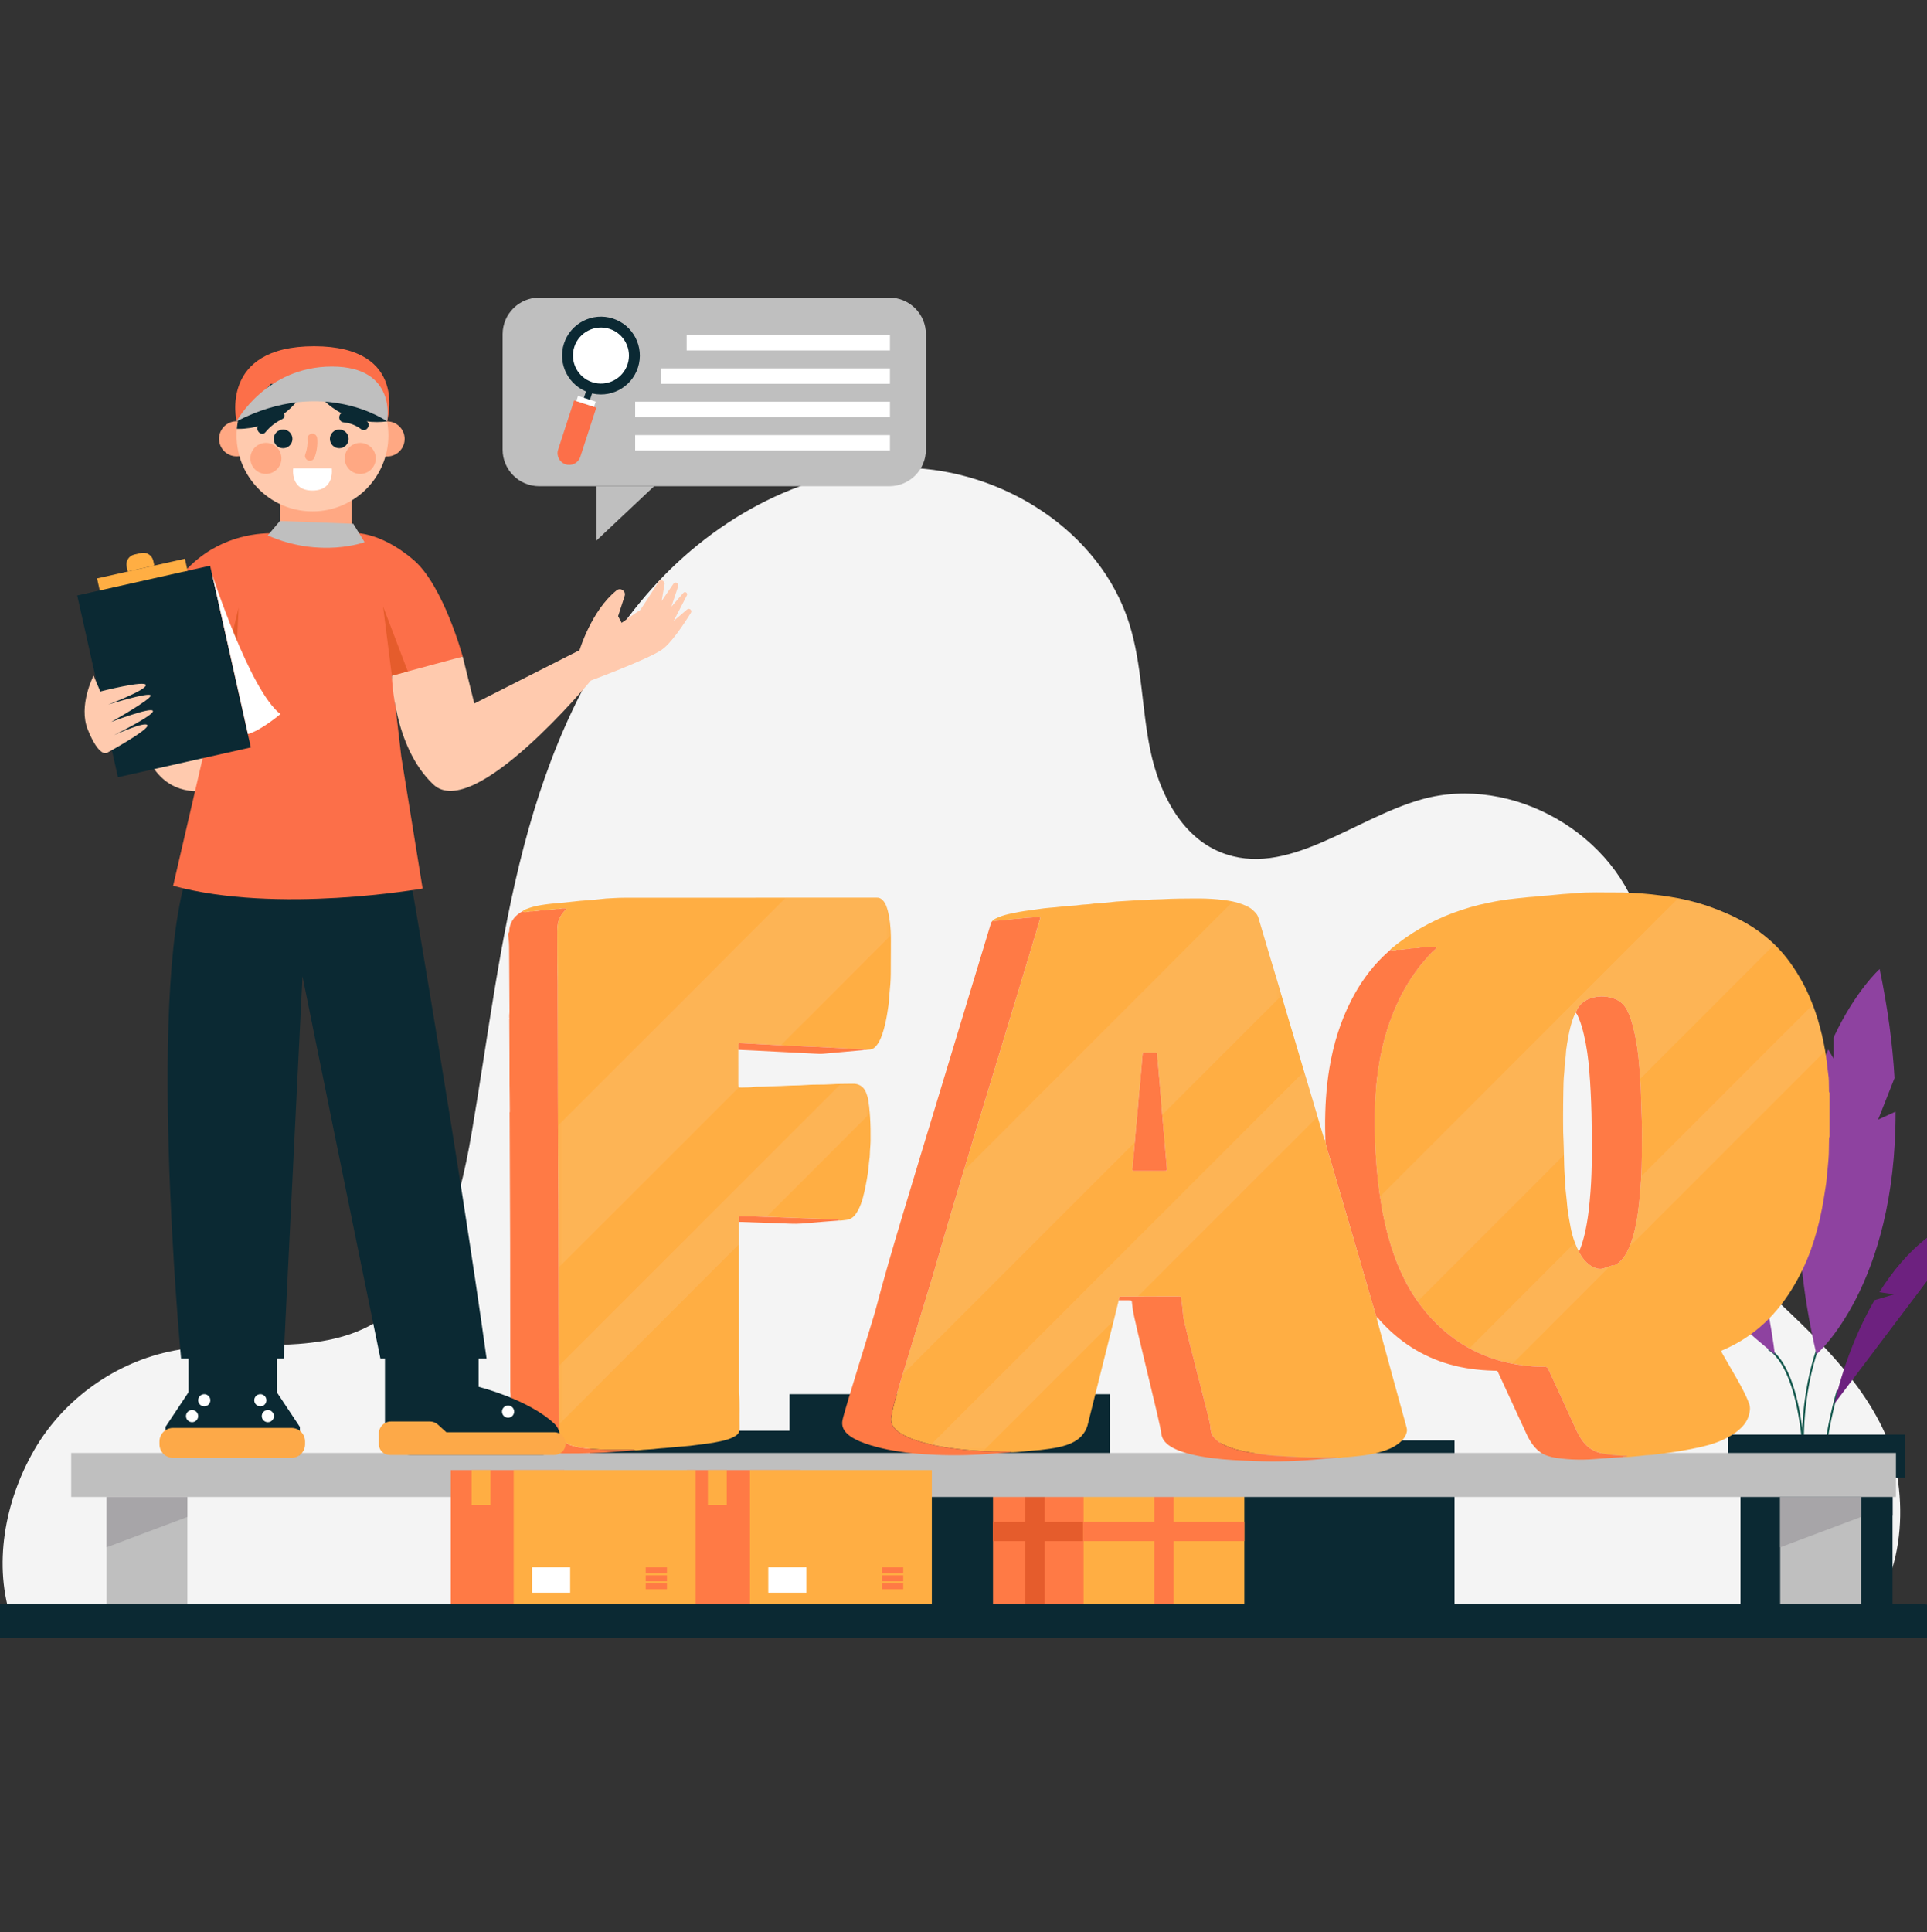 <svg width="395" height="396" viewBox="0 0 395 396" fill="none" xmlns="http://www.w3.org/2000/svg">
<rect x="0" y="0" width="395" height="396" fill="#333333" stroke="none"/>
<g clip-path="url(#clip0_93_4028)">
<path fill-rule="evenodd" clip-rule="evenodd" d="M381.473 332.268H2.482C-1.507 320.853 0.962 307.674 6.999 297.195C13.037 286.718 23.777 279.071 35.654 276.798C48.93 274.257 63.569 277.999 75.577 271.797C89.391 264.661 94.07 247.478 96.685 232.151C100.028 212.572 102.334 192.77 107.36 173.554C112.386 154.338 120.339 135.479 133.577 120.67C146.814 105.861 165.882 95.49 185.741 95.869C205.6 96.249 225.53 108.867 231.481 127.817C234.117 136.208 234.014 145.202 235.809 153.811C237.603 162.419 242.039 171.343 250.186 174.655C263.726 180.157 277.361 167.764 291.433 163.821C309.981 158.622 331.578 171.012 336.454 189.647C339.984 203.134 335.595 217.695 338.85 231.252C341.887 243.905 351.151 254.039 360.557 263.033C369.962 272.026 380.097 280.818 385.806 292.512C391.516 304.205 391.032 323.439 381.473 332.268Z" fill="#F4F4F4"/>
<path d="M272.43 295.205H262.513H257.963H254.276H250.181V332.494H262.513H272.43H298.154V295.205H272.43Z" fill="#0B2933"/>
<path d="M143.153 293.223H133.234H128.686H124.997H120.902V330.51H133.234H143.153H168.875V293.223H143.153Z" fill="#0B2933"/>
<path d="M192.311 285.731H178.731H172.501H167.45H161.841V330.598H178.731H192.311H227.538V285.731H192.311Z" fill="#0B2933"/>
<path d="M350.605 213.656L373.649 270.925C373.681 270.502 374.514 256.845 370.644 242.481L366.171 239.726L369.975 240.157C368.151 234.171 365.458 228.18 361.507 223.086L359.467 225.699L360.249 221.545C357.589 218.448 354.404 215.742 350.607 213.658L350.605 213.656Z" fill="#6D217F"/>
<path d="M373.91 301.293C373.525 294.8 376.487 285 376.518 284.902L376.871 285.01C376.842 285.107 373.899 294.844 374.278 301.271L373.91 301.293ZM369.772 302.293C369.156 279.504 362.511 276.719 362.443 276.694L362.572 276.348C362.855 276.452 369.515 279.17 370.14 302.282L369.772 302.291V302.293Z" fill="#13574C"/>
<path d="M369.647 301.675C368.153 284.602 373.384 273.782 373.437 273.674L373.769 273.837C373.716 273.944 368.53 284.679 370.016 301.642L369.647 301.675Z" fill="#13574C"/>
<path d="M390.459 294.012H354.243V302.855H390.459V294.012Z" fill="#0B2933"/>
<path d="M387.933 302.855H356.771V330.964H387.933V302.855Z" fill="#0B2933"/>
<path d="M387.933 310.647L356.771 305.101V302.855H387.933V310.647Z" fill="#0B2933"/>
<path d="M388.557 227.818C388.645 263.601 372.334 277.562 372.334 277.562C369.34 264.641 368.42 253.477 368.779 243.947L372.224 245.478L369.026 239.712C369.849 229.497 372.144 221.344 374.763 215.082L375.849 216.947V212.62C380.346 202.993 385.295 198.593 385.295 198.593C386.995 206.753 387.951 214.183 388.345 220.932V220.936L384.98 229.455L388.556 227.819L388.557 227.818ZM363.806 277.562C363.806 277.562 353.005 269.158 347.004 261.24C344.031 257.318 341.649 247.041 340.002 237.665L343.814 235.591H339.645C338.188 226.893 337.403 219.476 337.403 219.476C358.525 230.277 363.806 277.564 363.806 277.564V277.562Z" fill="#8E42A0"/>
<path d="M405.572 248.517L376.051 287.636C376.115 287.304 378.304 276.666 384.246 266.458L388.244 265.273L385.24 264.815C387.878 260.604 391.182 256.571 395.265 253.486L396.287 255.913L396.549 252.567C399.229 250.744 402.229 249.33 405.572 248.519V248.517Z" fill="#6D217F"/>
<path d="M237.042 297.861H203.55V329.881H237.042V297.861Z" fill="#FF7A45"/>
<path d="M255.069 297.861H222.116V329.881H255.069V297.861Z" fill="#FFAE43"/>
<path d="M255.069 311.867H222.116V315.832H255.069V311.867Z" fill="#FF7A45"/>
<path d="M222.008 311.867H203.55V315.832H222.008V311.867Z" fill="#E55C2C"/>
<path d="M240.574 297.861H236.608V329.873H240.574V297.861Z" fill="#FF7A45"/>
<path d="M214.13 297.861H210.164V329.873H214.13V297.861Z" fill="#E55C2C"/>
<path d="M182.297 61H110.525C106.384 61 103.026 64.357 103.026 68.499V92.147C103.026 96.289 106.384 99.646 110.525 99.646H182.297C186.439 99.646 189.796 96.289 189.796 92.147V68.499C189.796 64.357 186.439 61 182.297 61Z" fill="#BFBFBF"/>
<path fill-rule="evenodd" clip-rule="evenodd" d="M122.261 99.646V110.779L134.084 99.646H122.261Z" fill="#BFBFBF"/>
<path d="M388.631 297.772H14.595V306.793H388.631V297.772Z" fill="#BFBFBF"/>
<path d="M38.409 306.793H21.838V328.788H38.409V306.793Z" fill="#BFBFBF"/>
<path d="M21.838 317.113L38.407 310.885V306.793H21.838V317.113Z" fill="#A7A5A8"/>
<path d="M381.473 306.793H364.901V328.788H381.473V306.793Z" fill="#BFBFBF"/>
<path d="M364.901 317.113L381.473 310.885V306.793H364.901V317.113Z" fill="#A7A5A8"/>
<path d="M374.913 223.435C374.901 222.8 374.895 222.166 374.88 221.53C374.877 221.303 374.868 221.073 374.842 220.847C374.767 220.195 374.681 219.541 374.598 218.889C374.481 217.935 374.4 216.973 374.239 216.026C374.205 215.814 374.166 215.6 374.128 215.387C373.935 214.305 373.721 213.222 373.468 212.152C372.964 210.028 372.355 207.945 371.585 205.923C370.776 203.785 369.792 201.717 368.579 199.741C367.2 197.493 365.643 195.393 363.74 193.565C363.511 193.343 363.277 193.125 363.035 192.912C361.493 191.541 359.859 190.312 358.064 189.282C355.631 187.888 353.087 186.751 350.442 185.828C348.766 185.241 347.059 184.758 345.325 184.364C344.883 184.262 344.438 184.172 343.993 184.086C342.896 183.873 341.791 183.705 340.685 183.551C339.254 183.353 337.817 183.212 336.379 183.097C335.164 182.999 333.946 182.97 332.728 182.917C332.347 182.902 331.964 182.906 331.583 182.908C328.664 182.926 325.74 182.78 322.823 183.056C321.964 183.139 321.103 183.181 320.244 183.241C320.192 183.245 320.141 183.254 320.09 183.26C319.181 183.346 318.276 183.441 317.368 183.522C316.584 183.591 315.791 183.602 315.016 183.721C314.434 183.813 313.853 183.805 313.27 183.87C312.441 183.957 311.607 184.036 310.776 184.133C309.794 184.247 308.81 184.353 307.834 184.507C306.883 184.657 305.94 184.855 304.997 185.044C302.502 185.544 300.073 186.269 297.692 187.159C295.403 188.015 293.21 189.073 291.089 190.29C288.97 191.508 286.992 192.927 285.107 194.48C285.052 194.524 285.024 194.603 284.984 194.667C285.403 194.751 285.823 194.885 286.244 194.669C286.286 194.647 286.347 194.647 286.394 194.651C287.16 194.737 287.902 194.464 288.664 194.491C289.418 194.217 290.234 194.468 290.992 194.213C291.131 194.167 291.296 194.191 291.446 194.189C291.853 194.182 292.248 194.145 292.651 194.077C293.172 193.993 293.716 194.048 294.247 194.054C294.371 194.055 294.446 194.246 294.375 194.347C294.331 194.409 294.289 194.475 294.23 194.523C293.318 195.266 292.569 196.169 291.814 197.058C289.86 199.349 288.244 201.867 286.916 204.569C285.283 207.886 284.079 211.352 283.275 214.964C282.846 216.9 282.509 218.847 282.279 220.811C282.094 222.373 281.978 223.943 281.892 225.514C281.788 227.443 281.773 229.372 281.804 231.302C281.832 232.978 281.874 234.654 281.973 236.327C282.081 238.149 282.226 239.973 282.423 241.789C282.548 242.932 282.693 244.073 282.861 245.21C283.207 247.535 283.651 249.842 284.226 252.128C285.12 255.686 286.31 259.133 287.981 262.408C288.748 263.912 289.614 265.348 290.585 266.712C291.314 267.742 292.102 268.734 292.948 269.689C294.952 271.947 297.22 273.889 299.777 275.491C300.238 275.783 300.709 276.057 301.183 276.317C303.495 277.589 305.947 278.517 308.526 279.144C309.028 279.266 309.53 279.374 310.036 279.47C311.148 279.686 312.272 279.845 313.406 279.955C314.472 280.058 315.534 280.091 316.602 280.094C316.978 280.094 317.21 280.206 317.366 280.565C317.72 281.38 318.108 282.179 318.478 282.987C320.048 286.401 321.617 289.815 323.187 293.229C323.561 294.039 324.017 294.801 324.561 295.51C325.566 296.819 326.915 297.576 328.521 297.885C329.393 298.054 330.27 298.18 331.16 298.242C331.946 298.301 332.73 298.371 333.545 298.358C333.459 298.556 333.296 298.471 333.179 298.497C333.012 298.539 332.82 298.47 332.675 298.612C333.595 298.678 334.498 298.504 335.408 298.444C336.342 298.383 337.269 298.211 338.21 298.191C338.361 298.189 338.514 298.184 338.665 298.164C339.72 298.028 340.773 297.893 341.828 297.752C342.68 297.636 343.537 297.53 344.385 297.385C345.383 297.217 346.374 297.008 347.369 296.817C349.341 296.438 351.281 295.94 353.115 295.103C354.65 294.401 356.078 293.542 357.232 292.282C358.084 291.35 358.553 290.247 358.69 289.004C358.742 288.546 358.692 288.093 358.529 287.654C358.172 286.703 357.753 285.78 357.284 284.879C356.826 284.001 356.344 283.137 355.857 282.278C354.978 280.735 354.084 279.2 353.195 277.66C353.082 277.462 352.972 277.263 352.867 277.061C352.792 276.916 352.871 276.823 352.992 276.755C353.036 276.731 353.087 276.72 353.131 276.7C354.39 276.147 355.62 275.546 356.796 274.836C359.624 273.128 362.097 271 364.222 268.476C365.347 267.137 366.372 265.716 367.292 264.223C368.869 261.664 370.173 258.975 371.188 256.147C372.173 253.4 372.922 250.584 373.474 247.718C373.776 246.154 374.001 244.575 374.256 242.999C374.325 242.576 374.391 242.148 374.413 241.719C374.448 241.008 374.553 240.307 374.622 239.602C374.75 238.265 374.891 236.931 374.888 235.585C374.886 234.949 374.902 234.315 374.919 233.68C374.926 233.429 374.899 233.169 375.034 232.936V223.939C374.886 223.802 374.908 223.615 374.902 223.439L374.913 223.435ZM332.988 257.453C332.56 258.092 332.058 258.66 331.397 259.069C331.268 259.149 331.131 259.257 330.992 259.261C330.658 259.274 330.349 259.362 330.041 259.47C329.798 259.554 329.556 259.655 329.31 259.734C329.166 259.779 329.017 259.816 328.878 259.876C328.169 260.169 327.493 260.063 326.808 259.774C325.634 259.279 324.806 258.404 324.125 257.369C323.929 257.074 323.786 256.748 323.616 256.435C323.313 255.865 323.053 255.279 322.826 254.678C322.436 253.645 322.149 252.575 321.94 251.482C321.727 250.363 321.533 249.242 321.365 248.113C321.264 247.463 321.231 246.804 321.165 246.148C321.083 245.342 320.995 244.536 320.91 243.732C320.907 243.681 320.896 243.63 320.892 243.578C320.833 242.617 320.786 241.655 320.718 240.695C320.626 239.369 320.614 238.043 320.582 236.715C320.57 236.114 320.551 235.513 320.522 234.914C320.335 231.132 320.41 227.351 320.452 223.567C320.463 222.43 320.484 221.281 320.603 220.151C320.698 219.243 320.672 218.329 320.826 217.426C320.958 216.653 320.945 215.858 321.046 215.081C321.161 214.178 321.317 213.279 321.484 212.381C321.736 211.037 322.053 209.707 322.552 208.425C322.669 208.117 322.786 207.808 322.993 207.544C323.508 206.079 324.532 205.1 325.969 204.6C327.499 204.067 329.069 204.069 330.616 204.556C331.911 204.963 332.878 205.774 333.51 206.989C334.053 208.035 334.412 209.147 334.705 210.277C335.239 212.341 335.617 214.436 335.837 216.561C335.994 218.069 336.11 219.576 336.205 221.085C336.243 221.679 336.276 222.27 336.309 222.864C336.392 224.386 336.384 225.91 336.458 227.43C336.604 230.502 336.571 233.577 336.542 236.649C336.529 238.127 336.489 239.603 336.415 241.08C336.404 241.329 336.388 241.576 336.375 241.825C336.274 243.521 336.132 245.218 335.945 246.906C335.681 249.28 335.305 251.636 334.576 253.92C334.406 254.453 334.221 254.978 334.007 255.493C333.727 256.173 333.397 256.827 332.981 257.448L332.988 257.453Z" fill="#FFAE43"/>
<path d="M282.092 269.825C281.698 268.488 281.301 267.151 280.91 265.812C280.044 262.839 279.187 259.866 278.319 256.894C276.873 251.95 275.425 247.006 273.974 242.064C273.309 239.8 272.646 237.535 271.955 235.28C271.781 234.716 271.693 234.15 271.67 233.569C271.653 232.758 271.628 231.946 271.622 231.135C271.6 227.043 271.829 222.969 272.499 218.929C273.309 214.044 274.74 209.36 277.009 204.942C278.703 201.643 280.813 198.65 283.473 196.055C283.962 195.577 284.484 195.13 284.99 194.668C285.409 194.754 285.83 194.886 286.252 194.668C286.294 194.646 286.352 194.646 286.402 194.652C287.169 194.74 287.909 194.463 288.671 194.491C289.424 194.214 290.241 194.467 291.001 194.214C291.14 194.168 291.303 194.192 291.455 194.19C291.86 194.183 292.258 194.146 292.661 194.08C293.181 193.996 293.723 194.051 294.258 194.056C294.382 194.056 294.457 194.247 294.384 194.349C294.34 194.41 294.298 194.478 294.239 194.525C293.327 195.269 292.58 196.172 291.823 197.06C289.871 199.354 288.255 201.872 286.926 204.574C285.294 207.891 284.088 211.358 283.286 214.969C282.856 216.903 282.52 218.852 282.288 220.817C282.103 222.378 281.989 223.947 281.903 225.521C281.799 227.451 281.784 229.378 281.813 231.309C281.839 232.985 281.883 234.661 281.982 236.333C282.092 238.156 282.235 239.98 282.433 241.795C282.812 245.279 283.381 248.732 284.235 252.133C285.129 255.688 286.319 259.137 287.988 262.411C289.334 265.048 290.986 267.473 292.954 269.691C294.957 271.95 297.225 273.891 299.782 275.496C302.497 277.198 305.424 278.394 308.534 279.148C310.14 279.538 311.765 279.799 313.412 279.96C314.478 280.064 315.542 280.097 316.608 280.101C316.985 280.101 317.216 280.213 317.372 280.572C317.725 281.387 318.113 282.185 318.485 282.993C320.055 286.407 321.623 289.821 323.193 293.236C323.566 294.047 324.024 294.807 324.566 295.516C325.572 296.826 326.92 297.582 328.526 297.892C329.398 298.06 330.277 298.187 331.166 298.251C331.952 298.308 332.736 298.377 333.553 298.364C333.465 298.562 333.302 298.478 333.184 298.505C333.018 298.546 332.825 298.476 332.681 298.621C330.704 298.756 328.726 298.877 326.75 299.033C324.206 299.234 321.671 299.156 319.145 298.802C318.465 298.707 317.797 298.553 317.144 298.333C316.132 297.991 315.296 297.388 314.598 296.588C313.891 295.776 313.357 294.859 312.91 293.884C311.041 289.827 309.171 285.77 307.299 281.714C306.883 280.813 307.057 280.942 306.074 280.912C303.068 280.821 300.103 280.456 297.198 279.636C291.538 278.038 286.807 274.979 282.883 270.633C282.682 270.409 282.524 270.138 282.249 269.988L282.257 269.997C282.238 269.904 282.187 269.845 282.088 269.832L282.092 269.825ZM104.596 285.107C104.587 280.667 104.585 259.324 104.569 254.884C104.537 246.056 104.497 237.225 104.46 228.397C104.46 228.27 104.455 228.144 104.451 228.017C104.47 227.946 104.504 227.873 104.504 227.799C104.497 226.658 104.486 225.519 104.473 224.378C104.473 224.279 104.444 222.39 104.444 222.162C104.444 220.128 104.439 218.095 104.431 216.062C104.422 213.648 104.407 211.234 104.396 208.821C104.444 208.732 104.442 208.642 104.396 208.552V208.063C104.411 207.812 104.439 207.559 104.437 207.309C104.409 202.878 104.373 198.447 104.358 194.016C104.354 193.205 104.277 192.406 104.151 191.609V191.303C104.439 191.063 104.417 190.736 104.406 190.411C104.667 188.695 105.66 187.527 107.164 186.741C107.463 187.047 107.831 186.924 108.168 186.873C108.391 186.84 108.609 186.761 108.84 186.772C109.681 186.814 110.498 186.534 111.34 186.602C111.413 186.607 111.494 186.589 111.564 186.561C111.807 186.464 112.06 186.468 112.315 186.464C113.075 186.453 113.82 186.243 114.586 186.294C114.635 186.297 114.689 186.287 114.734 186.266C115.101 186.114 115.485 186.169 115.864 186.158C115.965 186.156 116.066 186.164 116.093 186.325C115.952 186.477 115.793 186.638 115.641 186.809C114.93 187.605 114.467 188.514 114.335 189.589C114.278 190.045 114.242 190.497 114.247 190.955C114.284 193.8 114.229 196.645 114.309 199.489C114.364 201.394 114.333 203.299 114.342 205.206C114.395 217.577 114.328 229.95 114.469 242.321C114.491 244.226 114.491 246.131 114.494 248.037C114.515 257.209 114.531 283.282 114.549 292.454C114.549 292.683 114.546 292.911 114.555 293.14C114.601 294.298 115.126 295.172 116.121 295.767C116.449 295.965 116.784 296.15 117.154 296.249C117.692 296.393 118.231 296.564 118.78 296.641C120.669 296.904 122.565 297.09 124.475 297.09C126.076 297.09 127.679 297.086 129.281 297.093C129.578 297.093 129.897 297.009 130.161 297.238C129.223 297.304 128.285 297.361 127.347 297.438C123.318 297.765 119.281 297.897 115.236 297.859C113.381 297.842 111.527 297.747 109.683 297.542C108.926 297.458 108.173 297.333 107.441 297.11C106.902 296.947 106.398 296.712 105.937 296.388C105.111 295.809 104.68 295.012 104.633 294.009C104.624 293.805 104.627 293.602 104.625 293.399C104.618 291.519 104.611 289.64 104.603 287.763C104.695 286.878 104.693 285.993 104.596 285.109V285.107Z" fill="#FF7A45"/>
<path d="M182.618 192.913C182.599 195.122 182.605 197.333 182.59 199.542C182.579 200.963 182.464 202.375 182.315 203.786C182.233 204.568 182.222 205.357 182.107 206.132C181.945 207.209 181.792 208.286 181.555 209.35C181.312 210.467 181.022 211.568 180.596 212.629C180.326 213.29 180.002 213.918 179.513 214.451C179.491 214.475 179.467 214.501 179.443 214.525C179.079 214.895 178.66 215.125 178.116 215.109C177.962 215.105 177.811 215.133 177.661 215.144C177.539 215.221 177.412 215.162 177.297 215.135C176.824 215.023 176.342 214.999 175.861 214.979C175.024 214.944 174.187 214.893 173.35 214.851C171.217 214.743 169.087 214.633 166.955 214.528C165.407 214.455 163.858 214.417 162.314 214.318C161.566 214.268 160.819 214.237 160.072 214.206H160.07C159.726 214.191 159.383 214.177 159.041 214.162C157.264 214.078 155.491 213.975 153.714 213.88C153.284 213.858 152.853 213.821 152.423 213.799C152.142 213.785 151.866 213.77 151.586 213.77C151.443 213.772 151.344 213.863 151.338 214.008C151.326 214.387 151.327 214.77 151.326 215.149C151.326 217.463 151.326 219.774 151.327 222.088C151.327 222.265 151.331 222.443 151.348 222.621C151.357 222.708 151.397 222.776 151.461 222.818C151.5 222.842 151.545 222.859 151.597 222.864C151.721 222.879 151.849 222.879 151.976 222.873C152.864 222.833 153.752 222.886 154.637 222.754C155.212 222.668 155.808 222.741 156.39 222.705C158.013 222.6 159.639 222.617 161.261 222.514C162.479 222.437 163.7 222.483 164.913 222.379C166.739 222.223 168.574 222.338 170.397 222.212C171.047 222.168 171.696 222.148 172.344 222.139C173.168 222.126 173.991 222.128 174.815 222.111C175.068 222.104 175.319 222.119 175.571 222.177C176.551 222.404 177.176 223.025 177.529 223.93C177.72 224.423 177.888 224.939 177.971 225.461C178.117 226.364 178.22 227.277 178.293 228.193C178.308 228.39 178.322 228.586 178.335 228.782C178.447 230.482 178.469 232.182 178.447 233.882C178.438 234.514 178.37 235.147 178.333 235.777C178.3 236.386 178.313 236.992 178.209 237.598C178.116 238.144 178.103 238.706 178.04 239.261C177.854 240.926 177.555 242.569 177.189 244.201C177.002 245.046 176.788 245.879 176.491 246.691C176.236 247.383 175.917 248.044 175.513 248.663C174.996 249.449 174.326 249.953 173.346 250.028C172.842 250.068 172.344 250.194 171.831 250.145C171.897 249.955 172.102 250 172.216 249.949C170.769 249.89 169.307 249.832 167.847 249.779C165.995 249.709 164.142 249.647 162.29 249.579C161.35 249.546 160.412 249.504 159.475 249.471C158.682 249.443 157.887 249.418 157.095 249.39C155.604 249.337 154.113 249.288 152.622 249.251C151.254 249.218 151.5 249.053 151.467 250.411C151.467 251.471 151.468 253.072 151.468 255.019C151.476 263.976 151.483 280.265 151.489 285.152C151.674 287.56 151.547 289.973 151.595 292.385C151.619 293.576 151.459 293.995 150.086 294.64C149.324 294.999 148.507 295.202 147.69 295.384C146.699 295.605 145.7 295.774 144.693 295.896C143.612 296.025 142.535 296.186 141.451 296.309C140.746 296.389 140.037 296.428 139.328 296.49C138.319 296.578 137.308 296.669 136.3 296.765C135.744 296.816 135.189 296.827 134.632 296.904C133.729 297.028 132.811 297.047 131.901 297.116C131.446 297.151 130.99 297.208 130.536 297.244C130.412 297.255 130.283 297.234 130.159 297.226C129.895 296.997 129.575 297.081 129.28 297.081C127.677 297.072 126.076 297.078 124.473 297.078C122.565 297.078 120.669 296.893 118.779 296.629C118.227 296.554 117.691 296.382 117.152 296.239C116.782 296.138 116.449 295.953 116.119 295.757C115.124 295.16 114.599 294.288 114.551 293.129C114.542 292.9 114.548 292.671 114.548 292.442C114.548 292.281 114.548 292.11 114.546 291.938C114.542 289.066 114.535 284.784 114.527 279.95C114.524 273.521 114.516 266.117 114.507 259.765C114.504 254.955 114.496 250.746 114.493 248.026C114.489 246.121 114.489 244.216 114.469 242.309C114.425 238.426 114.399 234.543 114.386 230.662C114.357 222.174 114.377 213.686 114.341 205.196C114.333 203.291 114.363 201.384 114.309 199.479C114.227 196.635 114.282 193.79 114.245 190.946C114.242 190.488 114.278 190.035 114.333 189.581C114.467 188.506 114.93 187.599 115.641 186.802C115.789 186.632 115.949 186.469 116.092 186.319C116.062 186.158 115.963 186.15 115.861 186.152C115.484 186.161 115.097 186.11 114.731 186.26C114.685 186.278 114.63 186.289 114.582 186.288C113.817 186.235 113.073 186.447 112.311 186.456C112.056 186.46 111.802 186.456 111.56 186.553C111.489 186.581 111.41 186.599 111.337 186.594C110.496 186.528 109.675 186.806 108.836 186.764C108.606 186.753 108.386 186.83 108.164 186.865C107.827 186.916 107.459 187.04 107.16 186.731C107.309 186.5 107.569 186.438 107.798 186.343C108.785 185.932 109.82 185.68 110.873 185.504C112.276 185.269 113.688 185.137 115.104 185.022C116.392 184.916 117.672 184.742 118.96 184.621C119.817 184.538 120.68 184.502 121.539 184.425C122.345 184.353 123.151 184.26 123.957 184.174C124.032 184.167 124.107 184.154 124.186 184.15C125.402 184.095 126.618 183.991 127.836 183.991C138.916 183.98 149.996 183.978 161.074 183.978C164.155 183.976 167.234 183.976 170.313 183.976C173.392 183.976 176.159 183.978 179.084 183.978C179.313 183.978 179.542 183.987 179.771 183.978C180.207 183.963 180.553 184.139 180.863 184.43C181.244 184.787 181.491 185.223 181.673 185.702C181.975 186.487 182.147 187.306 182.281 188.132C182.473 189.304 182.572 190.484 182.605 191.669C182.618 192.081 182.62 192.493 182.618 192.905V192.913Z" fill="#FFAE43"/>
<path d="M151.325 215.152C151.329 214.771 151.325 214.39 151.338 214.011C151.344 213.868 151.443 213.775 151.586 213.775C151.864 213.775 152.144 213.786 152.423 213.802C152.853 213.826 153.283 213.861 153.716 213.883C155.491 213.978 157.266 214.081 159.042 214.163C160.134 214.215 161.224 214.247 162.315 214.319C163.861 214.42 165.411 214.458 166.959 214.531C169.091 214.634 171.221 214.744 173.351 214.852C174.188 214.894 175.025 214.945 175.862 214.98C176.346 215 176.826 215.024 177.298 215.136C177.416 215.163 177.54 215.224 177.663 215.145C176.243 215.275 174.826 215.407 173.408 215.535C171.89 215.673 170.369 215.799 168.851 215.947C168.239 216.008 167.631 215.971 167.023 215.938C165.398 215.854 163.772 215.771 162.147 215.687C159.606 215.557 157.068 215.425 154.527 215.297C153.461 215.244 152.393 215.198 151.327 215.15L151.325 215.152ZM151.466 250.414C151.499 249.058 151.256 249.221 152.622 249.256C154.906 249.313 157.19 249.399 159.475 249.476C160.412 249.507 161.352 249.549 162.29 249.584C164.142 249.652 165.995 249.716 167.847 249.784C169.309 249.837 170.769 249.897 172.216 249.954C172.102 250.005 171.899 249.959 171.833 250.15C170.873 250.223 169.911 250.293 168.95 250.372C167.407 250.498 165.867 250.645 164.323 250.76C162.775 250.875 161.229 250.747 159.683 250.696C156.945 250.604 154.205 250.509 151.466 250.416V250.414Z" fill="#FF7A45"/>
<g opacity="0.3">
<mask id="mask0_93_4028" style="mask-type:luminance" maskUnits="userSpaceOnUse" x="114" y="183" width="69" height="77">
<path d="M182.603 183.982H114.384V259.774H182.603V183.982Z" fill="white"/>
</mask>
<g mask="url(#mask0_93_4028)">
<path d="M182.603 191.677L160.072 214.21H160.07C159.725 214.195 159.383 214.181 159.04 214.166C157.264 214.082 155.491 213.979 153.714 213.884C153.283 213.862 152.853 213.825 152.423 213.803C152.142 213.789 151.866 213.774 151.586 213.774C151.443 213.776 151.344 213.868 151.338 214.012C151.325 214.391 151.327 214.774 151.325 215.153C151.325 217.467 151.325 219.778 151.327 222.092C151.327 222.269 151.331 222.447 151.347 222.625C151.357 222.713 151.397 222.78 151.461 222.823L114.507 259.776C114.503 254.966 114.496 250.757 114.492 248.037C114.489 246.132 114.489 244.227 114.469 242.321C114.425 238.437 114.399 234.554 114.386 230.673L161.074 183.986C164.154 183.984 167.233 183.984 170.312 183.984C173.392 183.984 176.159 183.986 179.084 183.986C179.313 183.986 179.542 183.995 179.771 183.986C180.207 183.971 180.553 184.147 180.863 184.438C181.244 184.795 181.491 185.231 181.672 185.709C181.975 186.495 182.147 187.314 182.281 188.14C182.473 189.312 182.572 190.492 182.605 191.677H182.603Z" fill="#F9C280"/>
</g>
</g>
<g opacity="0.3">
<mask id="mask1_93_4028" style="mask-type:luminance" maskUnits="userSpaceOnUse" x="114" y="222" width="65" height="70">
<path d="M178.295 222.113H114.527V291.947H178.295V222.113Z" fill="white"/>
</mask>
<g mask="url(#mask1_93_4028)">
<path d="M178.295 228.198L157.097 249.396C155.606 249.343 154.115 249.293 152.624 249.257C151.256 249.224 151.501 249.059 151.469 250.416C151.469 251.477 151.47 253.077 151.47 255.024L114.548 291.947C114.544 289.075 114.537 284.793 114.529 279.959L172.348 222.141C173.172 222.128 173.994 222.13 174.819 222.113C175.071 222.106 175.322 222.12 175.575 222.179C176.553 222.406 177.18 223.027 177.533 223.932C177.724 224.425 177.892 224.941 177.975 225.463C178.121 226.366 178.224 227.278 178.297 228.194L178.295 228.198Z" fill="#F9C280"/>
</g>
</g>
<path d="M322.998 207.548C323.511 206.083 324.535 205.105 325.975 204.605C327.504 204.074 329.072 204.074 330.62 204.561C331.915 204.967 332.884 205.781 333.514 206.995C334.056 208.039 334.417 209.151 334.708 210.281C335.243 212.347 335.62 214.441 335.842 216.567C336.06 218.665 336.199 220.764 336.315 222.868C336.397 224.392 336.391 225.914 336.463 227.436C336.609 230.508 336.576 233.582 336.549 236.655C336.534 238.381 336.481 240.11 336.38 241.833C336.282 243.529 336.139 245.226 335.95 246.916C335.686 249.288 335.311 251.644 334.584 253.928C334.19 255.164 333.715 256.368 332.986 257.456C332.558 258.095 332.056 258.663 331.395 259.073C331.266 259.152 331.127 259.262 330.992 259.267C330.391 259.289 329.865 259.558 329.312 259.738C329.167 259.786 329.017 259.822 328.878 259.881C328.171 260.176 327.493 260.068 326.81 259.78C325.636 259.285 324.808 258.41 324.127 257.377C323.932 257.082 323.788 256.754 323.619 256.441C323.806 256.32 323.841 256.109 323.914 255.926C324.306 254.933 324.597 253.908 324.841 252.869C325.508 250.017 325.808 247.114 326.028 244.202C326.207 241.821 326.281 239.432 326.297 237.045C326.339 231.151 326.253 225.26 325.775 219.381C325.575 216.923 325.248 214.487 324.683 212.083C324.411 210.922 324.097 209.77 323.625 208.671C323.456 208.279 323.326 207.86 323 207.554L322.998 207.548Z" fill="#FF7A45"/>
<path d="M288.316 292.537C288.01 291.519 282.66 271.9 282.376 270.874C282.293 270.579 282.209 270.292 282.253 269.982C282.2 269.931 282.147 269.878 282.092 269.824C281.698 268.486 281.302 267.15 280.91 265.811C280.044 262.839 279.187 259.864 278.32 256.893C276.875 251.949 275.426 247.006 273.976 242.064C273.309 239.8 272.648 237.536 271.955 235.277C271.781 234.713 271.693 234.149 271.67 233.567C271.598 233.578 271.494 233.633 271.468 233.552C271.298 233.021 271.14 232.488 270.983 231.953C270.679 230.924 270.373 229.89 270.071 228.861C269.627 227.363 269.188 225.866 268.743 224.368C268.274 222.787 267.794 221.212 267.327 219.631C267.325 219.622 267.323 219.617 267.319 219.608C266.574 217.087 265.832 214.567 265.083 212.046C264.717 210.805 264.332 209.572 263.964 208.33C263.537 206.896 263.116 205.462 262.693 204.027C262.368 202.932 262.046 201.839 261.72 200.747C261.207 199.02 260.676 197.3 260.161 195.574C259.425 193.094 258.7 190.612 257.961 188.136C257.861 187.793 257.703 187.467 257.465 187.2C257.042 186.727 256.604 186.275 256.033 185.962C255.584 185.714 255.122 185.513 254.65 185.333C254.02 185.093 253.379 184.912 252.73 184.769C251.697 184.54 250.646 184.414 249.593 184.317C247.977 184.168 246.35 184.124 244.724 184.141C242.616 184.163 240.506 184.152 238.401 184.28C237.386 184.342 236.373 184.315 235.357 184.397C234.144 184.494 232.924 184.494 231.706 184.59C230.745 184.665 229.783 184.712 228.82 184.771C228.768 184.775 228.719 184.784 228.669 184.789C227.836 184.875 227.006 184.971 226.175 185.048C225.367 185.121 224.548 185.114 223.75 185.249C222.92 185.388 222.081 185.352 221.249 185.484C220.425 185.619 219.583 185.621 218.747 185.683C218.645 185.692 218.546 185.705 218.443 185.716C217.665 185.799 216.883 185.887 216.101 185.963C215.392 186.035 214.683 186.075 213.978 186.161C213.023 186.277 212.073 186.44 211.117 186.559C209.631 186.747 208.16 187.009 206.704 187.348C205.786 187.561 204.891 187.843 204.048 188.271C203.779 188.407 203.493 188.533 203.354 188.834C204.004 188.726 204.656 188.654 205.319 188.616C206.103 188.572 206.882 188.449 207.664 188.368C208.243 188.308 208.825 188.304 209.406 188.22C210.208 188.103 211.025 188.086 211.833 188.019C212.188 187.987 212.536 187.925 212.891 187.894C213.181 187.867 213.276 187.975 213.203 188.238C212.948 189.141 212.694 190.046 212.421 190.944C211.182 195.05 209.939 199.155 208.693 203.26C206.889 209.209 205.083 215.158 203.273 221.109C202.083 225.016 200.878 228.922 199.694 232.83C198.978 235.204 198.258 237.574 197.544 239.948C196.758 242.556 195.976 245.167 195.201 247.779C193.851 252.33 192.521 256.886 191.219 261.446C190.571 263.712 187.259 274.288 185.041 281.675C184.057 284.947 183.29 287.592 183.061 288.61C182.929 289.205 182.821 289.804 182.715 290.403C182.565 291.259 182.792 292.013 183.352 292.669C183.838 293.237 184.431 293.665 185.081 294.026C186.222 294.655 187.435 295.112 188.68 295.475C189.409 295.688 190.14 295.88 190.877 296.045C192.217 296.356 193.571 296.596 194.939 296.779C197.13 297.076 199.33 297.283 201.535 297.393C202.956 297.464 204.38 297.495 205.807 297.484C206.111 297.483 206.416 297.486 206.721 297.492C206.876 297.494 207.026 297.51 207.136 297.64C207.543 297.627 207.95 297.631 208.353 297.598C209.287 297.523 210.226 297.455 211.155 297.332C211.836 297.245 212.525 297.25 213.201 297.168C214.481 297.01 215.767 296.864 217.031 296.585C218.126 296.345 219.191 296.023 220.176 295.475C221.733 294.612 222.709 293.308 223.068 291.57C223.156 291.14 226.556 277.668 228.303 270.625C228.86 268.374 229.252 266.78 229.311 266.478C229.329 266.328 229.345 266.174 229.369 266.026C229.402 265.82 229.519 265.714 229.732 265.718C229.911 265.72 230.089 265.714 230.267 265.714C231.25 265.714 232.236 265.712 233.219 265.712L241.251 265.705C242.286 265.705 242.07 265.663 242.204 266.555C242.372 267.683 242.451 268.826 242.572 269.96C242.698 271.121 247.94 290.861 248.069 292.022C248.1 292.301 248.12 292.577 248.146 292.858C248.215 293.618 248.514 294.27 249.047 294.825C249.62 295.42 250.303 295.851 251.047 296.193C252.534 296.876 254.108 297.288 255.708 297.578C256.934 297.8 258.167 297.972 259.397 298.148C259.951 298.228 260.507 298.279 261.064 298.322C262.052 298.395 263.042 298.446 264.03 298.512C267.178 298.728 270.331 298.703 273.483 298.701C273.712 298.701 273.937 298.73 274.166 298.745C274.445 298.818 274.717 298.783 274.994 298.725C275.168 298.69 275.342 298.655 275.518 298.651C276.635 298.622 277.738 298.464 278.846 298.355C280.288 298.208 281.702 297.928 283.09 297.536C284.337 297.182 285.537 296.699 286.589 295.911C287.162 295.479 287.675 294.986 288.025 294.358C288.336 293.799 288.514 293.213 288.314 292.543L288.316 292.537ZM232.831 231.477C232.956 230.063 233.102 228.649 233.23 227.235C233.304 226.427 233.357 225.615 233.43 224.806C233.503 223.972 233.591 223.141 233.67 222.306C233.734 221.624 233.794 220.941 233.851 220.26C233.965 218.919 234.075 217.58 234.188 216.239C234.197 216.138 234.208 216.038 234.227 215.937C234.251 215.794 234.346 215.706 234.485 215.704C235.3 215.697 236.111 215.693 236.927 215.701C237.108 215.702 237.181 215.845 237.198 216.012C237.256 216.67 237.309 217.327 237.364 217.983C237.507 219.602 237.646 221.219 237.787 222.835C237.842 223.494 237.903 224.152 237.956 224.808C238.051 226.029 238.143 227.249 238.242 228.471C238.264 228.742 238.286 229.015 238.311 229.286C238.436 230.751 238.581 232.217 238.709 233.682C238.782 234.517 238.835 235.354 238.907 236.188C238.984 237.096 239.071 238.007 239.154 238.917C239.169 239.093 239.187 239.27 239.194 239.448C239.214 239.939 239.192 239.972 238.698 239.974C237.681 239.981 236.665 239.976 235.648 239.976H232.824C232.673 239.976 232.52 239.977 232.366 239.966C232.179 239.954 232.096 239.855 232.111 239.666C232.15 239.161 232.186 238.653 232.236 238.149C232.311 237.366 232.406 236.585 232.474 235.803C232.523 235.235 232.569 234.669 232.617 234.1C232.688 233.224 232.756 232.35 232.835 231.475L232.831 231.477Z" fill="#FFAE43"/>
<path d="M203.352 188.83C204.002 188.72 204.656 188.651 205.318 188.612C206.102 188.568 206.88 188.445 207.66 188.365C208.241 188.306 208.823 188.301 209.404 188.217C210.206 188.099 211.021 188.085 211.831 188.015C212.185 187.986 212.534 187.923 212.888 187.89C213.177 187.865 213.274 187.969 213.199 188.235C212.945 189.138 212.69 190.043 212.419 190.94C211.179 195.047 209.937 199.152 208.692 203.256C206.887 209.206 205.081 215.157 203.272 221.104C202.083 225.013 200.876 228.918 199.693 232.829C198.185 237.809 196.678 242.787 195.199 247.775C193.85 252.325 192.52 256.88 191.216 261.443C190.281 264.712 183.801 285.288 183.059 288.606C182.927 289.2 182.817 289.801 182.713 290.4C182.563 291.255 182.79 292.01 183.35 292.665C183.836 293.233 184.427 293.664 185.08 294.023C186.221 294.651 187.431 295.109 188.677 295.473C190.727 296.074 192.816 296.492 194.934 296.779C198.54 297.268 202.162 297.512 205.801 297.483C206.107 297.481 206.411 297.483 206.717 297.488C206.871 297.49 207.023 297.507 207.133 297.637C206.12 297.708 205.105 297.765 204.092 297.855C199.96 298.221 195.822 298.336 191.675 298.151C190.025 298.078 188.377 297.977 186.734 297.796C183.521 297.442 180.35 296.884 177.288 295.812C176.568 295.561 175.866 295.263 175.194 294.9C174.564 294.561 173.97 294.173 173.476 293.649C172.809 292.944 172.514 292.132 172.679 291.143C172.974 289.363 178.987 270.317 179.443 268.575C181.141 262.095 183.021 255.666 184.946 249.249C187.563 240.525 190.216 231.81 192.859 223.093C196.244 211.924 199.632 200.756 203.017 189.585C203.098 189.316 203.165 189.046 203.35 188.825L203.352 188.83ZM229.309 266.476C229.329 266.326 229.344 266.174 229.367 266.024C229.4 265.821 229.518 265.714 229.73 265.716C229.908 265.716 230.085 265.712 230.263 265.712C233.925 265.709 237.586 265.707 241.248 265.703C242.282 265.703 242.068 265.659 242.202 266.553C242.37 267.682 242.447 268.823 242.57 269.958C242.695 271.118 247.939 290.859 248.067 292.021C248.098 292.299 248.118 292.578 248.144 292.854C248.213 293.616 248.512 294.266 249.045 294.821C249.618 295.418 250.303 295.847 251.047 296.19C252.534 296.873 254.106 297.285 255.709 297.576C256.932 297.798 258.165 297.97 259.398 298.148C259.951 298.228 260.508 298.28 261.064 298.32C262.052 298.393 263.043 298.444 264.03 298.512C267.178 298.726 270.331 298.703 273.483 298.701C273.71 298.701 273.937 298.73 274.166 298.745C273.179 298.825 272.19 298.895 271.204 298.988C266.515 299.433 261.821 299.657 257.112 299.426C255.665 299.355 254.214 299.327 252.769 299.228C249.825 299.031 246.893 298.726 244.019 298.021C242.808 297.725 241.621 297.351 240.511 296.772C239.899 296.453 239.332 296.071 238.861 295.558C238.401 295.056 238.121 294.477 238.048 293.792C237.799 291.444 232.43 270.513 232.173 268.165C232.124 267.711 232.075 267.257 232.018 266.802C231.988 266.564 231.915 266.493 231.673 266.489C230.886 266.48 230.096 266.482 229.309 266.478V266.476ZM235.644 239.974C234.703 239.974 233.763 239.974 232.822 239.974C232.67 239.974 232.516 239.978 232.364 239.967C232.177 239.954 232.095 239.855 232.108 239.666C232.146 239.161 232.183 238.653 232.232 238.148C232.307 237.366 232.402 236.583 232.47 235.801C232.597 234.36 232.701 232.916 232.829 231.477C232.954 230.061 233.1 228.649 233.229 227.233C233.302 226.423 233.355 225.614 233.426 224.804C233.5 223.971 233.588 223.137 233.666 222.304C233.73 221.622 233.791 220.939 233.849 220.256C233.963 218.915 234.075 217.576 234.186 216.236C234.196 216.135 234.205 216.034 234.223 215.933C234.249 215.79 234.346 215.701 234.483 215.701C235.296 215.693 236.11 215.69 236.923 215.697C237.106 215.697 237.179 215.842 237.194 216.007C237.253 216.664 237.306 217.322 237.363 217.979C237.504 219.597 237.645 221.216 237.786 222.833C237.842 223.491 237.901 224.148 237.954 224.806C238.073 226.299 238.183 227.792 238.31 229.284C238.434 230.751 238.581 232.215 238.709 233.68C238.782 234.514 238.835 235.351 238.905 236.184C238.982 237.095 239.07 238.003 239.152 238.913C239.169 239.091 239.187 239.267 239.192 239.445C239.211 239.935 239.189 239.967 238.694 239.97C237.678 239.978 236.661 239.972 235.643 239.972L235.644 239.974Z" fill="#FF7A45"/>
<g opacity="0.3">
<mask id="mask2_93_4028" style="mask-type:luminance" maskUnits="userSpaceOnUse" x="185" y="184" width="78" height="98">
<path d="M262.689 184.764H185.041V281.673H262.689V184.764Z" fill="white"/>
</mask>
<g mask="url(#mask2_93_4028)">
<path d="M262.689 204.024L238.242 228.471C238.141 227.249 238.051 226.029 237.956 224.808C237.903 224.15 237.843 223.492 237.788 222.835C237.645 221.219 237.506 219.6 237.365 217.983C237.31 217.325 237.256 216.668 237.198 216.012C237.183 215.845 237.11 215.704 236.927 215.701C236.112 215.693 235.3 215.699 234.485 215.704C234.348 215.706 234.253 215.796 234.227 215.937C234.209 216.038 234.198 216.138 234.188 216.239C234.075 217.58 233.965 218.919 233.851 220.26C233.793 220.941 233.734 221.624 233.67 222.306C233.593 223.141 233.503 223.972 233.43 224.806C233.357 225.615 233.304 226.427 233.23 227.235C233.102 228.649 232.956 230.063 232.831 231.477C232.754 232.352 232.685 233.226 232.613 234.101L185.041 281.673C187.259 274.288 190.571 263.712 191.219 261.445C192.522 256.882 193.851 252.327 195.201 247.777C195.976 245.167 196.758 242.555 197.544 239.946L252.727 184.764C253.375 184.907 254.016 185.088 254.646 185.328C255.119 185.507 255.58 185.709 256.029 185.956C256.599 186.269 257.037 186.722 257.462 187.194C257.702 187.464 257.859 187.79 257.958 188.13C258.698 190.609 259.421 193.09 260.158 195.569C260.672 197.294 261.204 199.014 261.717 200.741C262.043 201.833 262.365 202.928 262.689 204.022V204.024Z" fill="#F9C280"/>
</g>
</g>
<g opacity="0.3">
<mask id="mask3_93_4028" style="mask-type:luminance" maskUnits="userSpaceOnUse" x="190" y="219" width="81" height="79">
<path d="M270.067 219.604H190.875V297.393H270.067V219.604Z" fill="white"/>
</mask>
<g mask="url(#mask3_93_4028)">
<path d="M270.067 228.86L233.217 265.709C232.234 265.709 231.248 265.711 230.265 265.711C230.087 265.711 229.909 265.718 229.73 265.715C229.519 265.713 229.402 265.819 229.367 266.022C229.345 266.171 229.327 266.325 229.309 266.475C229.248 266.777 228.858 268.371 228.301 270.622L201.533 297.39C199.328 297.282 197.128 297.075 194.937 296.776C193.569 296.591 192.216 296.353 190.875 296.042L267.316 219.601C267.316 219.601 267.319 219.615 267.323 219.624C267.792 221.205 268.272 222.78 268.739 224.361C269.182 225.859 269.622 227.356 270.067 228.854V228.86Z" fill="#F9C280"/>
</g>
</g>
<g opacity="0.3">
<mask id="mask4_93_4028" style="mask-type:luminance" maskUnits="userSpaceOnUse" x="282" y="184" width="82" height="83">
<path d="M363.74 184.086H282.87V266.711H363.74V184.086Z" fill="white"/>
</mask>
<g mask="url(#mask4_93_4028)">
<path d="M363.74 193.563L336.212 221.089C336.117 219.58 336.001 218.073 335.844 216.565C335.624 214.44 335.247 212.345 334.712 210.281C334.419 209.15 334.06 208.039 333.517 206.993C332.885 205.778 331.917 204.965 330.623 204.56C329.076 204.075 327.506 204.071 325.976 204.604C324.539 205.104 323.515 206.082 323 207.548C322.793 207.812 322.676 208.121 322.559 208.429C322.062 209.709 321.743 211.039 321.491 212.385C321.324 213.283 321.168 214.182 321.053 215.085C320.952 215.862 320.965 216.657 320.833 217.43C320.677 218.333 320.705 219.248 320.61 220.155C320.491 221.285 320.47 222.436 320.459 223.571C320.417 227.354 320.342 231.134 320.529 234.918C320.558 235.517 320.575 236.116 320.59 236.719L290.598 266.711C289.627 265.346 288.762 263.908 287.993 262.406C286.325 259.131 285.134 255.684 284.24 252.127C283.665 249.843 283.222 247.533 282.875 245.209L343.998 184.086C344.445 184.17 344.888 184.262 345.33 184.364C347.064 184.758 348.772 185.242 350.448 185.828C353.091 186.751 355.635 187.888 358.069 189.282C359.862 190.31 361.496 191.541 363.04 192.913C363.282 193.125 363.518 193.343 363.745 193.565L363.74 193.563Z" fill="#F9C280"/>
</g>
</g>
<g opacity="0.3">
<mask id="mask5_93_4028" style="mask-type:luminance" maskUnits="userSpaceOnUse" x="301" y="254" width="30" height="26">
<path d="M330.043 254.68H301.193V279.468H330.043V254.68Z" fill="white"/>
</mask>
<g mask="url(#mask5_93_4028)">
<path d="M329.312 259.736C329.556 259.655 329.798 259.556 330.043 259.472L310.045 279.47C309.539 279.375 309.038 279.265 308.536 279.144C305.957 278.518 303.502 277.591 301.193 276.318L322.828 254.682C323.057 255.281 323.317 255.867 323.618 256.439C323.786 256.752 323.931 257.078 324.127 257.373C324.808 258.408 325.636 259.281 326.81 259.778C327.493 260.067 328.171 260.173 328.88 259.88C329.019 259.82 329.169 259.785 329.312 259.738V259.736Z" fill="#F9C280"/>
</g>
</g>
<g opacity="0.3">
<mask id="mask6_93_4028" style="mask-type:luminance" maskUnits="userSpaceOnUse" x="334" y="205" width="41" height="51">
<path d="M374.127 205.921H334.014V255.499H374.127V205.921Z" fill="white"/>
</mask>
<g mask="url(#mask6_93_4028)">
<path d="M374.127 215.386L334.014 255.499C334.23 254.985 334.413 254.459 334.583 253.926C335.312 251.642 335.686 249.286 335.952 246.912C336.138 245.224 336.283 243.527 336.382 241.831C336.395 241.582 336.411 241.335 336.422 241.086L371.585 205.923C372.352 207.945 372.964 210.028 373.468 212.153C373.721 213.223 373.935 214.303 374.127 215.388V215.386Z" fill="#F9C280"/>
</g>
</g>
<path d="M29.186 151.794C29.186 151.794 31.26 165.403 45.343 161.447C59.429 157.491 41.704 144.196 41.704 144.196L29.186 151.792V151.794Z" fill="#FFCAAE"/>
<path fill-rule="evenodd" clip-rule="evenodd" d="M83.636 177.102C83.636 177.102 94.064 237.49 99.735 278.401H77.973C72.842 253.543 62.006 200.08 62.006 200.08L58.13 278.401H37.117C37.117 278.401 29.613 198.95 39.374 176.454L83.638 177.104L83.636 177.102Z" fill="#0B2933"/>
<path d="M35.493 181.538C56.872 187.383 86.626 182.1 86.626 182.1L82.252 155.052L80.323 138.477C84.561 137.966 94.846 134.556 94.846 134.556C94.846 134.556 90.897 120.001 84.774 114.759C77.52 108.55 71.947 109.236 71.947 109.236L58.953 109.518C58.953 109.518 36.48 105.144 29.851 133.707L44.646 135.655L46.78 132.792L35.491 181.536L35.493 181.538Z" fill="#FC6F49"/>
<path fill-rule="evenodd" clip-rule="evenodd" d="M48.276 138.489L48.904 124.535L45.516 138.833C45.516 138.833 46.208 139.604 48.276 138.489Z" fill="#E55C2C"/>
<path d="M43.069 115.934L15.83 122.038L24.176 159.282L51.415 153.179L43.069 115.934Z" fill="#0B2933"/>
<path d="M37.9 114.507L19.896 118.541L20.448 121.004L38.452 116.97L37.9 114.507Z" fill="#FFAE43"/>
<path fill-rule="evenodd" clip-rule="evenodd" d="M31.633 115.902L26.19 117.122L25.968 116.133C25.715 115.008 26.424 113.893 27.549 113.64L28.921 113.332C30.045 113.08 31.161 113.788 31.414 114.913L31.635 115.902H31.633Z" fill="#FFAE43"/>
<path fill-rule="evenodd" clip-rule="evenodd" d="M43.471 117.659C43.471 117.659 51.154 141.475 57.482 146.35C57.482 146.35 53.48 149.723 50.82 150.439L43.471 117.659Z" fill="white"/>
<path fill-rule="evenodd" clip-rule="evenodd" d="M21.916 154.301C21.916 154.301 20.347 155.332 18 149.539C16.002 144.604 19.176 138.479 19.176 138.479L20.568 141.714C20.568 141.714 29.789 139.355 29.899 140.397C30.011 141.439 22.189 144.384 22.189 144.384C22.189 144.384 30.685 141.76 30.884 142.523C31.084 143.287 22.807 147.947 22.807 147.947C22.807 147.947 30.965 144.844 31.34 145.687C31.716 146.529 23.382 150.656 23.382 150.656C23.382 150.656 29.897 147.703 30.212 148.65C30.527 149.597 21.915 154.303 21.915 154.303L21.916 154.301Z" fill="#FFCAAE"/>
<path d="M78.912 277.937V293.023C78.912 295.871 81.222 298.181 84.07 298.181H111.073C114.454 298.181 116.061 294.045 113.59 291.735C112.549 290.764 111.329 289.887 110.036 289.105C104.682 285.859 98.108 284.225 98.108 284.225V277.937H78.912Z" fill="#0B2933"/>
<path d="M80.125 291.323H88.109C88.723 291.323 89.313 291.552 89.767 291.964L91.489 293.53H113.626C114.91 293.53 115.952 294.573 115.952 295.857C115.952 297.141 114.91 298.183 113.626 298.183H79.876C78.652 298.183 77.659 297.19 77.659 295.967V293.789C77.659 292.428 78.762 291.325 80.123 291.325L80.125 291.323Z" fill="#FDA948"/>
<path d="M102.9 289.306C102.9 289.995 103.459 290.553 104.147 290.553C104.836 290.553 105.395 289.995 105.395 289.306C105.395 288.617 104.836 288.059 104.147 288.059C103.459 288.059 102.9 288.617 102.9 289.306Z" fill="white"/>
<path d="M56.74 277.937H38.647V286.469H56.74V277.937Z" fill="#0B2933"/>
<path d="M33.914 292.444L38.647 285.328H56.74L61.473 292.444V298.181H33.914V292.444Z" fill="#0B2933"/>
<path d="M35.463 292.647H59.759C61.29 292.647 62.532 293.889 62.532 295.421V295.998C62.532 297.529 61.29 298.771 59.759 298.771H35.463C33.932 298.771 32.69 297.529 32.69 295.998V295.421C32.69 293.889 33.932 292.647 35.463 292.647Z" fill="#FDA948"/>
<path d="M52.117 286.978C52.117 287.667 52.676 288.226 53.364 288.226C54.053 288.226 54.612 287.667 54.612 286.978C54.612 286.29 54.053 285.731 53.364 285.731C52.676 285.731 52.117 286.29 52.117 286.978ZM40.621 286.978C40.621 287.667 41.18 288.226 41.869 288.226C42.558 288.226 43.116 287.667 43.116 286.978C43.116 286.29 42.558 285.731 41.869 285.731C41.18 285.731 40.621 286.29 40.621 286.978ZM53.656 290.222C53.656 290.911 54.214 291.47 54.903 291.47C55.592 291.47 56.15 290.911 56.15 290.222C56.15 289.533 55.592 288.975 54.903 288.975C54.214 288.975 53.656 289.533 53.656 290.222ZM38.125 290.222C38.125 290.911 38.684 291.47 39.372 291.47C40.061 291.47 40.62 290.911 40.62 290.222C40.62 289.533 40.061 288.975 39.372 288.975C38.684 288.975 38.125 289.533 38.125 290.222Z" fill="white"/>
<path d="M72.082 92.856H57.372V110.166H72.082V92.856Z" fill="#FFA883"/>
<path d="M50.108 93.146C51.884 92.257 52.604 90.098 51.716 88.322C50.827 86.546 48.668 85.826 46.892 86.714C45.115 87.602 44.396 89.762 45.284 91.538C46.172 93.314 48.332 94.034 50.108 93.146Z" fill="#FFA883"/>
<path d="M82.405 91.847C83.449 90.158 82.926 87.942 81.237 86.898C79.548 85.854 77.332 86.377 76.288 88.066C75.244 89.755 75.767 91.971 77.456 93.015C79.145 94.059 81.361 93.536 82.405 91.847Z" fill="#FFA883"/>
<path d="M79.612 89.243C79.612 97.835 72.646 104.803 64.052 104.803C56.555 104.803 50.298 99.502 48.824 92.445C48.608 91.411 48.494 90.34 48.494 89.245C48.494 88.79 48.514 88.34 48.553 87.895C49.175 80.625 54.802 74.782 61.971 73.824C62.651 73.732 63.347 73.685 64.054 73.685C64.166 73.685 64.275 73.685 64.385 73.688C65.131 73.703 65.865 73.771 66.583 73.888C67.397 74.022 68.19 74.218 68.955 74.472C73.493 75.976 77.105 79.515 78.709 84.004C78.978 84.763 79.195 85.548 79.345 86.358C79.52 87.292 79.612 88.255 79.612 89.243Z" fill="#FFCAAE"/>
<path d="M64.384 73.686C64.255 75.188 63.913 76.63 63.385 77.98C61.125 83.782 55.484 87.894 48.882 87.894C48.772 87.894 48.661 87.894 48.551 87.891C49.173 80.621 54.8 74.778 61.97 73.82C62.649 73.728 63.345 73.681 64.052 73.681C64.164 73.681 64.274 73.681 64.384 73.684V73.686Z" fill="#0B2933"/>
<path d="M79.345 86.358C78.665 86.45 77.969 86.497 77.262 86.497C71.205 86.497 65.955 83.035 63.387 77.982C62.73 76.689 62.246 75.293 61.971 73.824C62.651 73.732 63.347 73.685 64.054 73.685C64.166 73.685 64.275 73.686 64.385 73.688C65.133 73.703 65.865 73.771 66.583 73.888C67.397 74.022 68.19 74.218 68.956 74.472C73.493 75.976 77.105 79.515 78.709 84.004C78.978 84.763 79.195 85.548 79.345 86.358Z" fill="#0B2933"/>
<path d="M62.559 93.174C62.962 92.097 63.112 91.012 63.019 89.867C62.975 89.327 63.528 88.869 64.036 88.875C64.62 88.882 64.984 89.349 65.028 89.891C65.133 91.183 64.95 92.492 64.495 93.707C64.305 94.214 63.816 94.562 63.261 94.408C62.774 94.274 62.369 93.684 62.559 93.174Z" fill="#FFA883"/>
<path d="M56.804 84.181C55.335 84.885 54.035 85.901 52.998 87.158C52.183 88.149 53.595 89.578 54.418 88.578C55.359 87.434 56.48 86.553 57.817 85.914C58.982 85.356 57.965 83.623 56.802 84.18L56.804 84.181ZM75.152 86.297C73.798 85.293 72.247 84.718 70.573 84.555C69.287 84.431 69.155 86.434 70.443 86.561C71.771 86.689 72.943 87.16 74.013 87.953C75.053 88.724 76.189 87.066 75.152 86.297Z" fill="#0B2933"/>
<path d="M60.105 95.976H67.999C67.999 95.976 68.697 100.531 64.052 100.531C59.407 100.531 60.105 95.976 60.105 95.976Z" fill="white"/>
<path d="M57.017 95.902C58.098 94.517 57.852 92.517 56.467 91.436C55.082 90.355 53.083 90.601 52.001 91.986C50.92 93.371 51.166 95.37 52.551 96.452C53.936 97.533 55.935 97.287 57.017 95.902Z" fill="#FFA883"/>
<path d="M75.057 96.89C76.68 96.217 77.451 94.356 76.779 92.733C76.106 91.109 74.245 90.338 72.622 91.011C70.999 91.683 70.228 93.544 70.9 95.168C71.573 96.791 73.434 97.562 75.057 96.89Z" fill="#FFA883"/>
<path d="M59.946 89.946C59.946 91.004 59.087 91.863 58.028 91.863C56.969 91.863 56.11 91.004 56.11 89.946C56.11 88.887 56.969 88.028 58.028 88.028C59.087 88.028 59.946 88.887 59.946 89.946ZM71.459 89.946C71.459 91.004 70.6 91.863 69.542 91.863C68.483 91.863 67.624 91.004 67.624 89.946C67.624 88.887 68.483 88.028 69.542 88.028C70.6 88.028 71.459 88.887 71.459 89.946Z" fill="#0B2933"/>
<path d="M48.492 86.35C48.492 86.35 44.834 70.962 64.384 70.962C83.933 70.962 79.343 86.356 79.343 86.356L70.657 78.659H55.544L48.494 86.35H48.492Z" fill="#FC6F49"/>
<path d="M48.492 86.35C48.492 86.35 54.566 75.119 68.036 75.119C81.506 75.119 79.343 86.358 79.343 86.358C79.343 86.358 66.355 77.093 48.492 86.352V86.35ZM54.879 109.737L57.372 106.77L72.414 107.338L74.731 111.111C74.731 111.111 65.719 114.485 54.879 109.737Z" fill="#BFBFBF"/>
<path d="M80.323 138.479L94.846 134.558L97.222 144.18L118.795 133.252C118.795 133.252 121.24 125.095 126.398 120.985C127.21 120.339 128.367 121.139 128.047 122.126L126.701 126.273L127.431 127.645C127.431 127.645 130.935 125.138 131.119 125.132C131.23 125.128 133.344 121.826 134.965 119.265C135.368 118.63 136.352 119.011 136.222 119.752L135.624 123.181L138.04 119.635C138.403 119.102 139.231 119.518 139.018 120.128L137.615 124.341L140.074 121.509C140.414 121.115 141.035 121.537 140.797 122L138.094 127.251L140.834 124.907C141.288 124.518 141.935 125.072 141.619 125.579C140 128.196 137.482 131.933 135.599 133.197C132.591 135.215 121.127 139.463 121.127 139.463C121.127 139.463 97.062 168.557 88.814 160.764C80.566 152.97 80.325 138.481 80.325 138.481L80.323 138.479Z" fill="#FFCAAE"/>
<path d="M80.323 138.479L78.526 124.31L83.591 137.596L80.323 138.479Z" fill="#E55C2C"/>
<path d="M164.098 301.282H140.821V330.218H164.098V301.282Z" fill="#FF7A45"/>
<path d="M191.007 301.282H153.723V330.218H191.007V301.282Z" fill="#FFAE43"/>
<path d="M165.299 321.227H157.482V326.407H165.299V321.227Z" fill="white"/>
<path d="M148.965 301.282H145.105V308.418H148.965V301.282Z" fill="#FFAE43"/>
<path d="M185.144 321.225H180.784V322.439H185.144V321.225Z" fill="#FF7A45"/>
<path d="M185.144 322.854H180.784V324.069H185.144V322.854Z" fill="#FF7A45"/>
<path d="M185.144 324.484H180.784V325.698H185.144V324.484Z" fill="#FF7A45"/>
<path d="M115.67 301.282H92.394V330.218H115.67V301.282Z" fill="#FF7A45"/>
<path d="M142.579 301.282H105.296V330.218H142.579V301.282Z" fill="#FFAE43"/>
<path d="M116.874 321.227H109.056V326.407H116.874V321.227Z" fill="white"/>
<path d="M100.537 301.282H96.678V308.418H100.537V301.282Z" fill="#FFAE43"/>
<path d="M136.716 321.225H132.357V322.439H136.716V321.225Z" fill="#FF7A45"/>
<path d="M136.716 322.854H132.357V324.069H136.716V322.854Z" fill="#FF7A45"/>
<path d="M136.716 324.484H132.357V325.698H136.716V324.484Z" fill="#FF7A45"/>
<path d="M394.25 328.786H-7.09C-9.013 328.786 -10.572 330.345 -10.572 332.268C-10.572 334.191 -9.013 335.75 -7.09 335.75H394.25C396.173 335.75 397.732 334.191 397.732 332.268C397.732 330.345 396.173 328.786 394.25 328.786Z" fill="#0B2933"/>
<path d="M120.384 79.409L119.518 82.074L120.762 82.478L121.628 79.813L120.384 79.409Z" fill="#0B2933"/>
<path d="M130.767 75.333C129.406 79.518 124.909 81.809 120.724 80.45C116.539 79.089 114.247 74.593 115.606 70.407C116.967 66.222 121.464 63.931 125.649 65.291C129.836 66.652 132.126 71.149 130.767 75.335V75.333Z" fill="#0B2933"/>
<path d="M121.413 78.331C118.401 77.353 116.747 74.105 117.725 71.094C118.703 68.083 121.951 66.429 124.962 67.407C127.974 68.385 129.628 71.632 128.649 74.644C127.671 77.655 124.424 79.309 121.413 78.331Z" fill="white"/>
<path d="M115.943 95.164C114.687 94.756 114 93.408 114.408 92.151L117.687 82.061L122.235 83.539L118.956 93.629C118.548 94.886 117.2 95.573 115.943 95.164Z" fill="#FC6F49"/>
<path d="M118.491 81.137L118.144 82.203L121.768 83.38L122.114 82.314L118.491 81.137Z" fill="white"/>
<path d="M182.422 68.656H140.748V71.821H182.422V68.656Z" fill="white"/>
<path d="M182.42 75.494H135.458V78.659H182.42V75.494Z" fill="white"/>
<path d="M182.422 82.334H130.197V85.499H182.422V82.334Z" fill="white"/>
<path d="M182.422 89.171H130.197V92.336H182.422V89.171Z" fill="white"/>
</g>
<defs>
<clipPath id="clip0_93_4028">
<rect width="395" height="395" fill="white" transform="translate(0 0.5)"/>
</clipPath>
</defs>
</svg>
